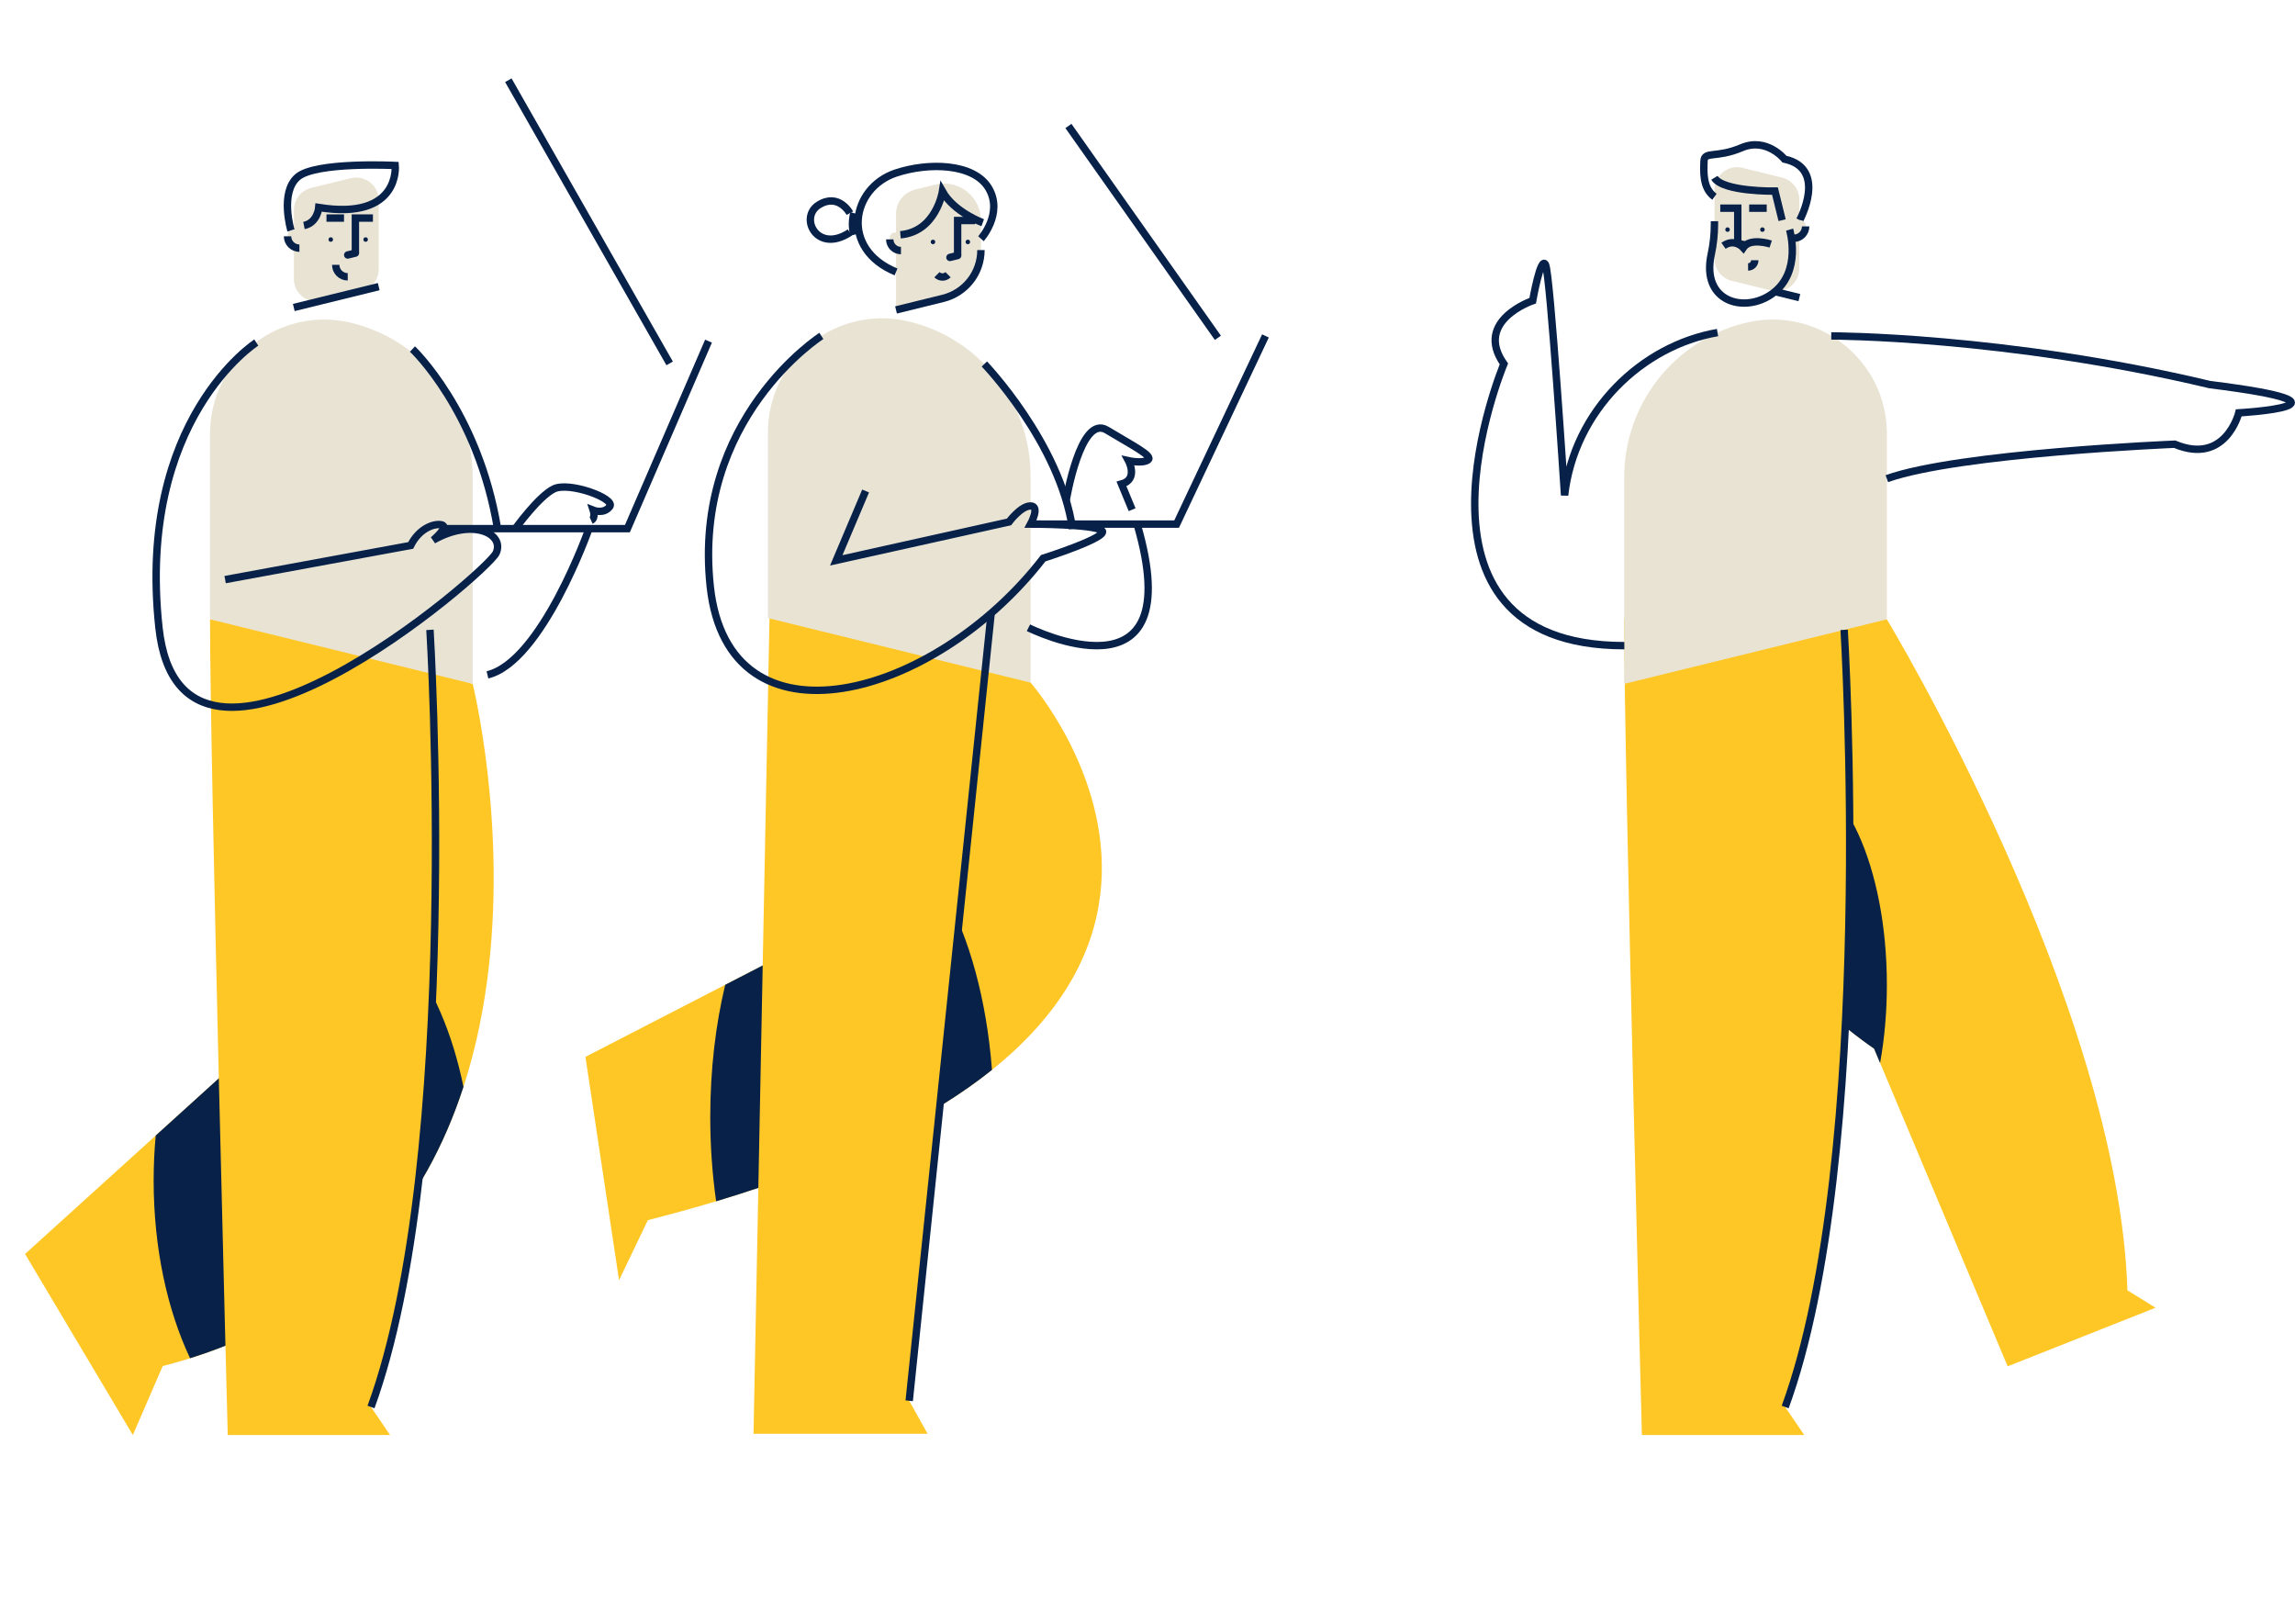 <svg xmlns="http://www.w3.org/2000/svg" id="nouveaux_persos" viewBox="0 0 620.01 438.62"><defs><style>.cls-1{fill:#e9e3d4;}.cls-2{fill:#fec726;}.cls-3{fill:#072149;}.cls-4{stroke-linecap:round;}.cls-4,.cls-5{fill:none;stroke:#072149;stroke-miterlimit:10;stroke-width:2px;}</style></defs><path class="cls-1" d="M463.18,56.21v13.71c0,2.81,1.92,5.27,4.65,5.94l10.69,2.63c3.85,.95,7.57-1.97,7.57-5.94v-18.63c0-2.81-1.92-5.27-4.65-5.94l-10.69-2.63c-3.85-.95-7.57,1.97-7.57,5.94v4.92Z"></path><path class="cls-1" d="M102.31,59v13.71c0,2.81-1.92,5.27-4.65,5.94l-10.69,2.63c-3.85,.95-7.57-1.97-7.57-5.94v-18.63c0-2.81,1.92-5.27,4.65-5.94l10.69-2.63c3.85-.95,7.57,1.97,7.57,5.94v4.92Z"></path><line class="cls-5" x1="477.29" y1="56.24" x2="472.55" y2="56.24"></line><path class="cls-5" d="M486.2,59.48s7.63-13.98-4.12-16.49c0,0-4.78-5.97-11.58-3.08s-10.06,.86-10.15,3.6c-.09,2.74-.43,7.31,2.82,9.64"></path><path class="cls-5" d="M481.45,59.48l-1.93-7.85s-14.03,.22-16.36-3.6"></path><line class="cls-5" x1="250.89" y1="59.57" x2="255.63" y2="59.57"></line><line class="cls-5" x1="88.2" y1="58.91" x2="92.94" y2="58.91"></line><path class="cls-5" d="M78.61,62.27s-3.08-10.21,1.78-14.43,26.38-3.14,26.38-3.14c0,0,1.51,14.92-20.65,11.35,0,0-.32,4.13-4,4.87"></path><path class="cls-1" d="M265.01,59.57v7.99c0,6.18-4.22,11.56-10.22,13.04l-12.72,3.13v-25.92c0-3.13,2.14-5.85,5.17-6.6l5.4-1.33c6.29-1.55,12.36,3.22,12.36,9.69h.01Z"></path><path class="cls-2" d="M458.45,160.9l51.3,6.42s62.47,103.2,64.99,181.26l7.6,4.7-39.96,15.83-36.08-85.84s-45.2-30.25-47.84-66.48c-2.64-36.23,0-55.9,0-55.9h0Z"></path><path class="cls-3" d="M462.18,232.53c4.76-14.54,12.54-24.01,21.33-24.01,14.49,0,26.24,25.75,26.24,57.52,0,7.46-.65,14.59-1.83,21.13l-1.63-3.88s-32.72-21.9-44.11-50.75h0Z"></path><path class="cls-2" d="M498.21,170.15s8.73,142.49-15.93,209.95l5.15,7.57h-43.86s-4.79-181.24-4.79-220.36l59.42,2.84h0Z"></path><path class="cls-1" d="M509.75,117.22v50.09l-70.96,17.44v-55.79c0-19.78,13.51-37.01,32.72-41.73h0c19.46-4.78,38.25,9.95,38.25,29.99h-.01Z"></path><path class="cls-5" d="M498.21,170.15s8.73,142.49-15.93,209.95"></path><path class="cls-5" d="M464,89.84c-20.44,3.54-38.72,21.05-41.32,43.97,0,0-3.86-59.72-5.15-62.31-1.3-2.59-3.46,9.73-3.46,9.73,0,0-16,5.4-7.78,17.08,0,0-31.84,76.11,32.53,76.11"></path><path class="cls-5" d="M478.37,65.93s-5.59-1.84-7.42,.97c0,0-2.33-2.61-5.33-.5"></path><circle class="cls-3" cx="476.13" cy="62.03" r=".61"></circle><circle class="cls-3" cx="466.71" cy="62.03" r=".61"></circle><polyline class="cls-5" points="469.47 65.69 469.47 56.24 464.74 56.24"></polyline><path class="cls-1" d="M484.6,61.08v3.28c1.77,0,3.21-1.44,3.21-3.21,0-.1,0-.2-.01-.29-.18-1.99-3.19-1.78-3.19,.22h0Z"></path><path class="cls-5" d="M484.6,64.37c1.77,0,3.21-1.44,3.21-3.21"></path><path class="cls-5" d="M472.26,72.11c1,0,1.81-.81,1.81-1.81"></path><line class="cls-5" x1="479.53" y1="78.78" x2="486.11" y2="80.4"></line><line class="cls-4" x1="469.47" y1="65.7" x2="471.54" y2="66.21"></line><path class="cls-5" d="M483.47,62.03s3.46,11.36-4.61,17.27c-7.52,5.5-19.36,2.28-16.56-10.59,.58-2.68,.87-5.43,.87-8.18v-.77"></path><path class="cls-2" d="M278.43,184.42l-29.46-18.26-29.19,87.57-61.62,31.78,9.08,60.33,7.78-16.22c188.76-48,103.4-145.21,103.4-145.21h0Z"></path><path class="cls-3" d="M230.37,221.95l-10.59,31.78-23.86,12.31c-2.58,10.74-4.04,22.86-4.04,35.7,0,7.92,.56,15.57,1.59,22.79,34.66-10.42,58.49-22.66,74.52-35.5-2.91-37.89-18.63-66.87-37.61-67.07h0Z"></path><polygon class="cls-2" points="267.74 165.92 217.11 162.45 207.9 166.2 203.57 387.34 250.6 387.34 245.63 378.42 267.74 165.92"></polygon><path class="cls-5" d="M265.01,67.56c0,6.18-4.22,11.56-10.22,13.04l-12.72,3.13"></path><circle class="cls-3" cx="252.05" cy="65.36" r=".61"></circle><circle class="cls-3" cx="261.47" cy="65.36" r=".61"></circle><polyline class="cls-5" points="258.71 69.02 258.71 59.57 263.44 59.57"></polyline><path class="cls-1" d="M243.4,64.41v3.28c-1.67,0-3.03-1.44-3.03-3.21,0-.1,0-.2,0-.29,.17-1.99,3.01-1.78,3.01,.22h.01Z"></path><path class="cls-5" d="M243.4,67.69c-1.67,0-3.03-1.35-3.03-3.03"></path><path class="cls-5" d="M256.12,74.21c-.83,.83-2.17,.83-3,0"></path><line class="cls-4" x1="258.71" y1="69.03" x2="256.64" y2="69.54"></line><circle class="cls-3" cx="89.36" cy="64.71" r=".61"></circle><circle class="cls-3" cx="98.78" cy="64.71" r=".61"></circle><polyline class="cls-5" points="96.01 68.37 96.01 58.91 100.75 58.91"></polyline><path class="cls-1" d="M80.89,63.76v3.28c-1.77,0-3.21-1.44-3.21-3.21,0-.1,0-.2,.01-.29,.18-1.99,3.19-1.78,3.19,.22h0Z"></path><path class="cls-5" d="M80.89,67.04c-1.77,0-3.21-1.44-3.21-3.21"></path><path class="cls-5" d="M93.94,74.78c-1.79,0-3.24-1.45-3.24-3.24"></path><line class="cls-5" x1="102.31" y1="77.43" x2="79.37" y2="83.07"></line><line class="cls-4" x1="96.01" y1="68.37" x2="93.94" y2="68.88"></line><path class="cls-1" d="M207.46,116.88v50.09l70.96,17.44v-55.79c0-19.78-13.51-37.01-32.72-41.73h0c-19.46-4.78-38.25,9.95-38.25,29.99h0Z"></path><line class="cls-5" x1="245.63" y1="378.42" x2="267.74" y2="165.92"></line><path class="cls-5" d="M265.49,60.16s-7.7-2.81-10.88-8.43c0,0-1.7,10.85-11.36,11.69"></path><path class="cls-5" d="M265.01,64.49s6.11-6.81,2.11-13.62c-4-6.81-16.32-7.06-25.14-4.11-11.94,4-15.11,20.45,.09,26.7"></path><path class="cls-5" d="M230.68,57.58s-.86,2.87,0,5.85"></path><path class="cls-5" d="M229.6,57.58s-3.03-5.59-8.43-2.21c-5.41,3.39-.43,13.28,8.43,7.43"></path><line class="cls-5" x1="180.91" y1="98.17" x2="137.33" y2="21.67"></line><path class="cls-5" d="M221.9,90.75s-34.91,22.29-30.02,67.7c4.89,45.41,60.54,30.42,89.94-7.64,0,0,18.15-5.77,15.85-7.5s-19.25-1.73-19.25-1.73c0,0,2.66-4.9,0-4.9s-5.83,4.32-5.83,4.32l-46.67,10.38,7.93-18.74"></path><polyline class="cls-5" points="278.43 141.58 317.87 141.58 341.87 90.75"></polyline><line class="cls-5" x1="329.02" y1="91.26" x2="288.64" y2="34.03"></line><path class="cls-5" d="M265.93,98.33s20.37,21.19,23.83,44.54"></path><path class="cls-5" d="M277.84,169.58s44.04,22.08,29.35-28.01"></path><path class="cls-5" d="M288.03,135.21s3.84-23.34,10.97-19.04c7.14,4.3,12.63,7.03,11.14,8.08s-5.27,.21-5.27,.21c0,0,2.73,5.04-1.89,6.3l2.87,6.93"></path><path class="cls-2" d="M127.7,184.76l-46.84-17.44-15.57,118.4L6.77,338.76l29.12,48.91,8.07-18.64c121.95-31.14,83.74-184.28,83.74-184.28h0Z"></path><path class="cls-3" d="M125.21,293.62c-5.94-29.22-21.88-50.14-40.61-50.14-5.02,0-9.84,1.51-14.32,4.27l-4.99,37.96-23.22,21.05c-.37,3.97-.56,8.03-.56,12.18,0,18.23,3.69,34.95,9.84,47.99,42.44-13.27,63.77-42.27,73.86-73.32h0Z"></path><path class="cls-2" d="M116.16,170.15s8.73,142.49-15.93,209.95l5.15,7.57H61.53s-4.79-181.24-4.79-220.36l59.42,2.84h0Z"></path><path class="cls-1" d="M56.74,117.22v50.09l70.96,17.44v-55.79c0-19.78-13.51-37.01-32.72-41.73h0c-19.46-4.78-38.25,9.95-38.25,29.99h.01Z"></path><path class="cls-5" d="M116.16,170.15s8.73,142.49-15.93,209.95"></path><path class="cls-5" d="M69.24,92.54s-32.36,20.77-26.3,77c6.05,56.24,88.8-14.98,91.11-20.17s-6.34-9.51-17.01-3.46c0,0,4.32-3.63,2.31-4.12-2.02-.49-6.13,.95-8.4,5.56l-50.13,9.23"></path><polyline class="cls-5" points="119.53 142.81 169.5 142.81 191.41 92.16"></polyline><path class="cls-5" d="M111.43,94.29s17.74,16.74,22.98,48.53"></path><path class="cls-5" d="M159.12,142.81s-12.7,35.97-27.43,39.5"></path><path class="cls-5" d="M139.23,142.81s6.26-8.72,10.41-10.74c4.15-2.02,16.69,2.59,15.1,4.76-1.59,2.16-4.47,1.01-4.47,1.01,0,0,.72,2.16-.58,2.74"></path><path class="cls-5" d="M494.73,90.75s47.07,0,102.28,13.15c44.41,5.53,7.81,7.63,7.81,7.63,0,0-3.52,14.24-17.32,8.47,0,0-58.37,2.4-77.76,9.31"></path></svg>